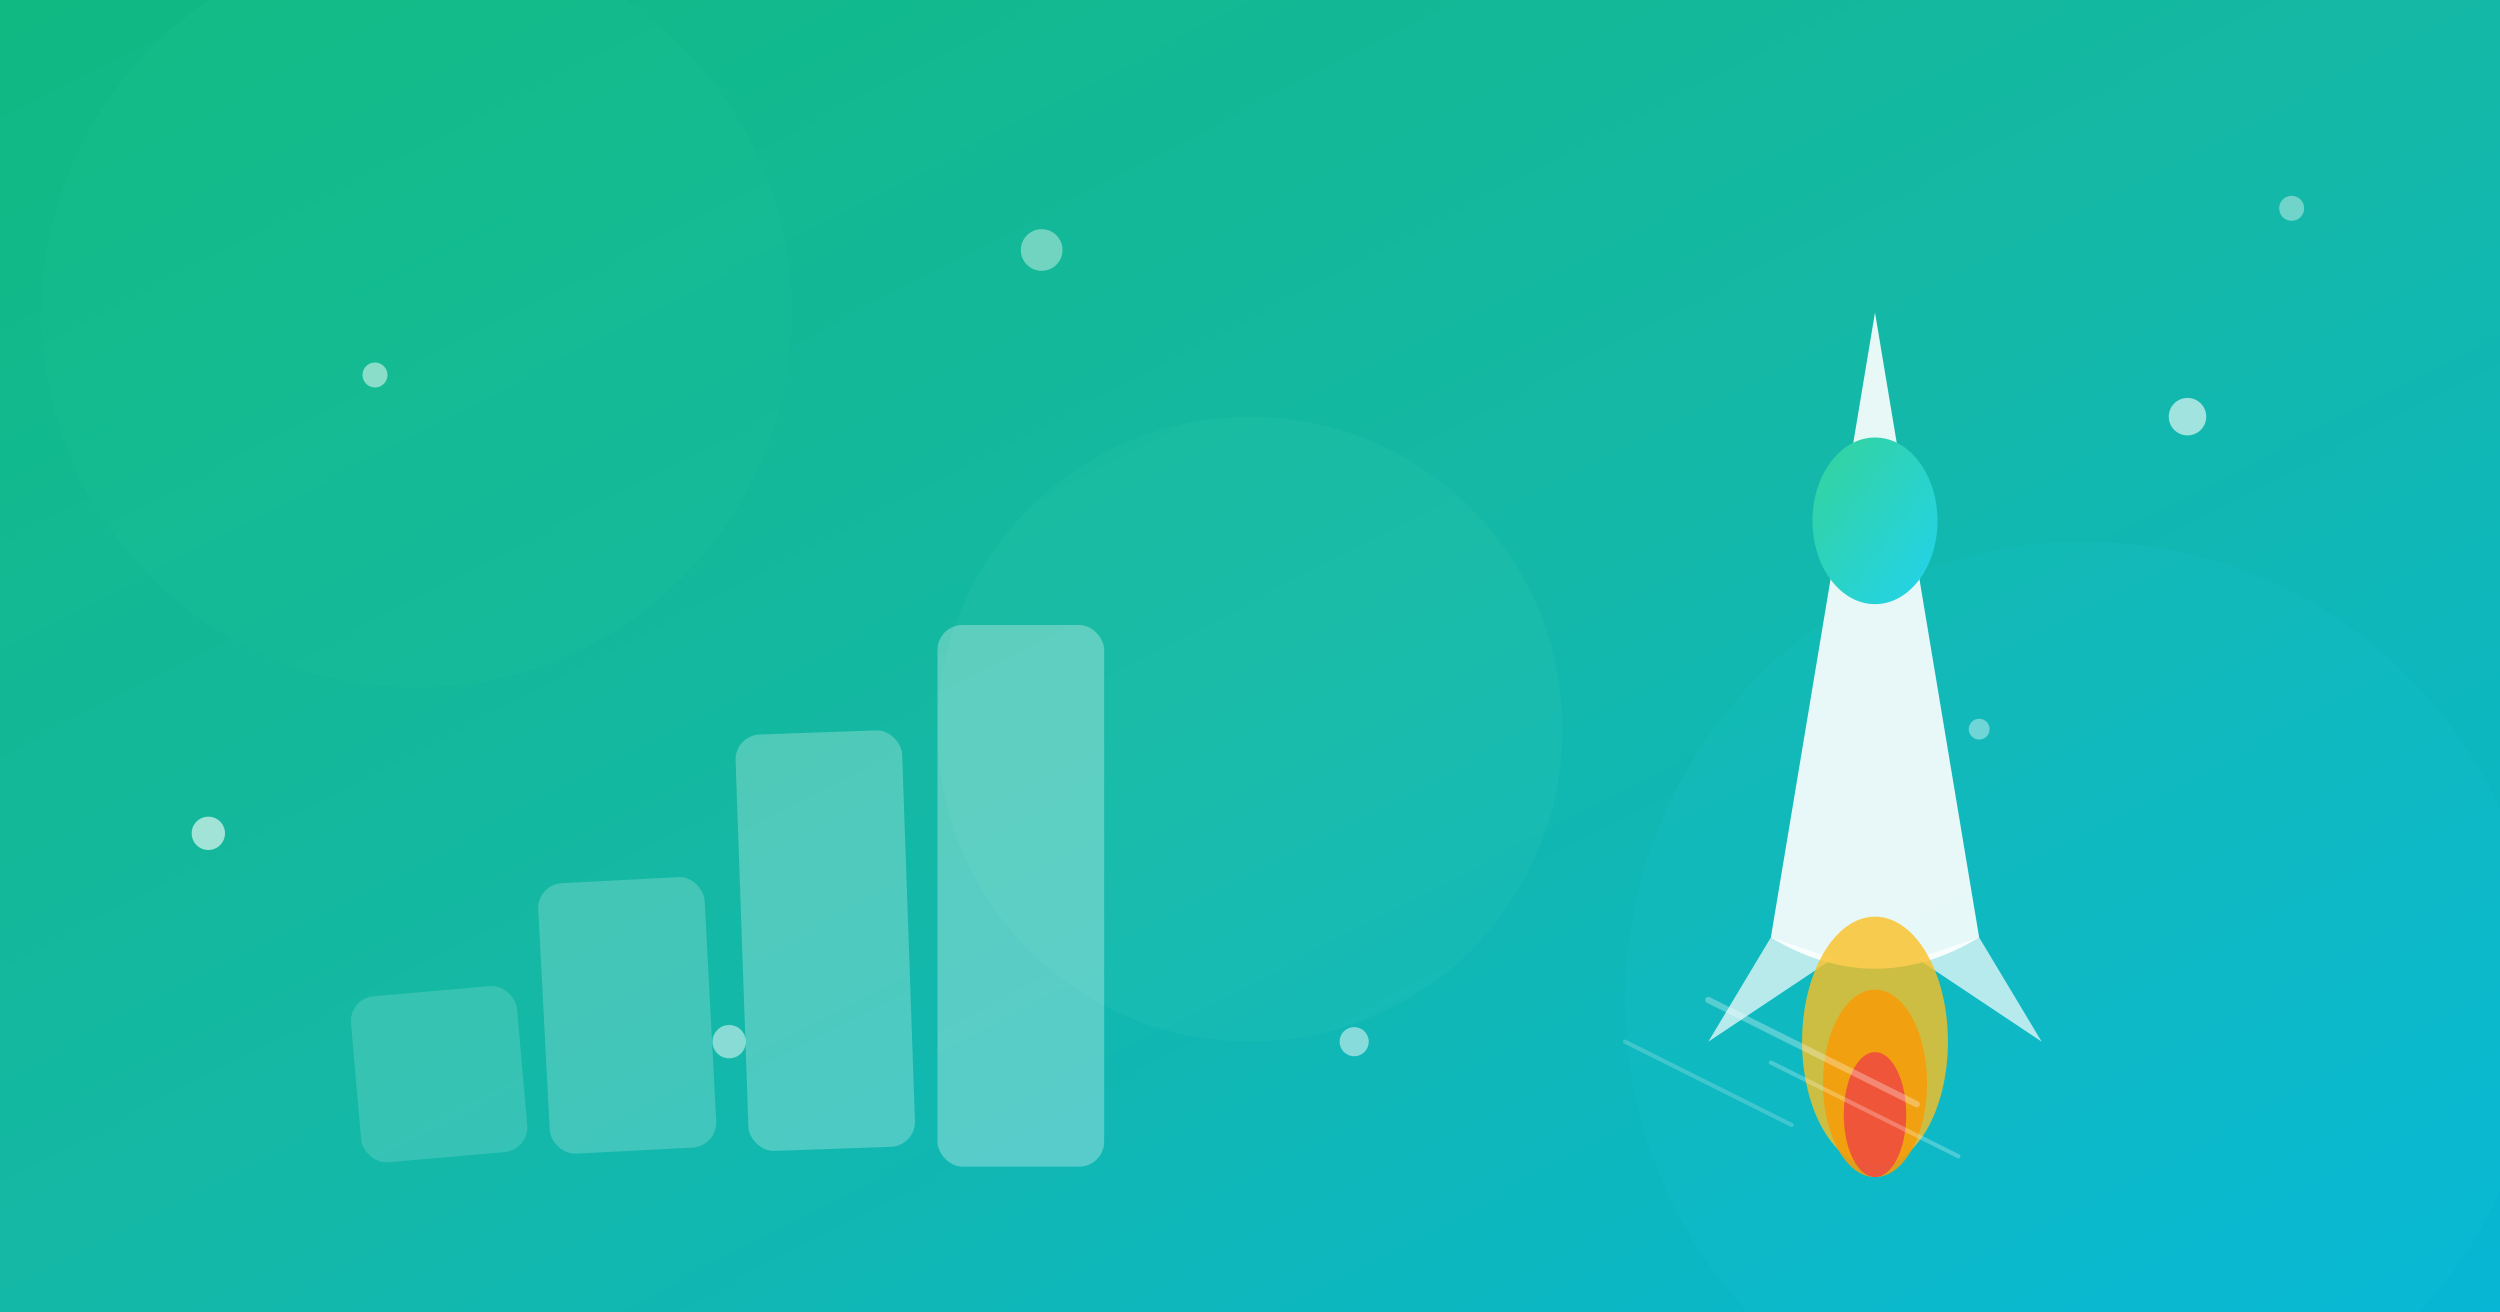 <svg width="1200" height="630" viewBox="0 0 1200 630" xmlns="http://www.w3.org/2000/svg">
  <defs>
    <linearGradient id="bg1" x1="0%" y1="0%" x2="100%" y2="100%">
      <stop offset="0%" style="stop-color:#10b981"/>
      <stop offset="50%" style="stop-color:#14b8a6"/>
      <stop offset="100%" style="stop-color:#06b6d4"/>
    </linearGradient>
    <linearGradient id="glow1" x1="0%" y1="0%" x2="100%" y2="100%">
      <stop offset="0%" style="stop-color:#34d399"/>
      <stop offset="100%" style="stop-color:#22d3ee"/>
    </linearGradient>
    <filter id="blur1" x="-50%" y="-50%" width="200%" height="200%">
      <feGaussianBlur in="SourceGraphic" stdDeviation="40"/>
    </filter>
    <filter id="blur2" x="-50%" y="-50%" width="200%" height="200%">
      <feGaussianBlur in="SourceGraphic" stdDeviation="20"/>
    </filter>
  </defs>

  <!-- Background -->
  <rect width="1200" height="630" fill="url(#bg1)"/>

  <!-- Abstract glowing orbs -->
  <circle cx="200" cy="150" r="180" fill="#34d399" opacity="0.3" filter="url(#blur1)"/>
  <circle cx="1000" cy="480" r="220" fill="#22d3ee" opacity="0.3" filter="url(#blur1)"/>
  <circle cx="600" cy="350" r="150" fill="#a7f3d0" opacity="0.2" filter="url(#blur1)"/>

  <!-- Floating geometric shapes - representing building/starting -->
  <!-- Large ascending blocks -->
  <g transform="translate(150, 280)">
    <rect x="0" y="200" width="80" height="80" rx="12" fill="rgba(255,255,255,0.15)" transform="rotate(-5)"/>
    <rect x="100" y="150" width="80" height="130" rx="12" fill="rgba(255,255,255,0.2)" transform="rotate(-3)"/>
    <rect x="200" y="80" width="80" height="200" rx="12" fill="rgba(255,255,255,0.25)" transform="rotate(-2)"/>
    <rect x="300" y="20" width="80" height="260" rx="12" fill="rgba(255,255,255,0.3)" transform="rotate(0)"/>
  </g>

  <!-- Rocket shape - abstract -->
  <g transform="translate(700, 100)">
    <path d="M150 350 L200 50 L250 350 Q200 380 150 350" fill="rgba(255,255,255,0.9)"/>
    <ellipse cx="200" cy="150" rx="30" ry="40" fill="url(#glow1)"/>
    <path d="M150 350 L120 400 L180 360 Z" fill="rgba(255,255,255,0.7)"/>
    <path d="M250 350 L280 400 L220 360 Z" fill="rgba(255,255,255,0.7)"/>
    <!-- Flame -->
    <ellipse cx="200" cy="400" rx="35" ry="60" fill="#fbbf24" opacity="0.8"/>
    <ellipse cx="200" cy="420" rx="25" ry="45" fill="#f59e0b" opacity="0.9"/>
    <ellipse cx="200" cy="435" rx="15" ry="30" fill="#ef4444" opacity="0.8"/>
  </g>

  <!-- Floating particles -->
  <circle cx="100" cy="400" r="8" fill="rgba(255,255,255,0.6)"/>
  <circle cx="180" cy="180" r="6" fill="rgba(255,255,255,0.5)"/>
  <circle cx="500" cy="120" r="10" fill="rgba(255,255,255,0.4)"/>
  <circle cx="650" cy="500" r="7" fill="rgba(255,255,255,0.5)"/>
  <circle cx="1050" cy="200" r="9" fill="rgba(255,255,255,0.6)"/>
  <circle cx="950" cy="350" r="5" fill="rgba(255,255,255,0.4)"/>
  <circle cx="350" cy="500" r="8" fill="rgba(255,255,255,0.5)"/>
  <circle cx="1100" cy="100" r="6" fill="rgba(255,255,255,0.4)"/>

  <!-- Speed lines -->
  <line x1="820" y1="480" x2="920" y2="530" stroke="rgba(255,255,255,0.3)" stroke-width="3" stroke-linecap="round"/>
  <line x1="780" y1="500" x2="860" y2="540" stroke="rgba(255,255,255,0.2)" stroke-width="2" stroke-linecap="round"/>
  <line x1="850" y1="510" x2="940" y2="555" stroke="rgba(255,255,255,0.25)" stroke-width="2" stroke-linecap="round"/>
</svg>
